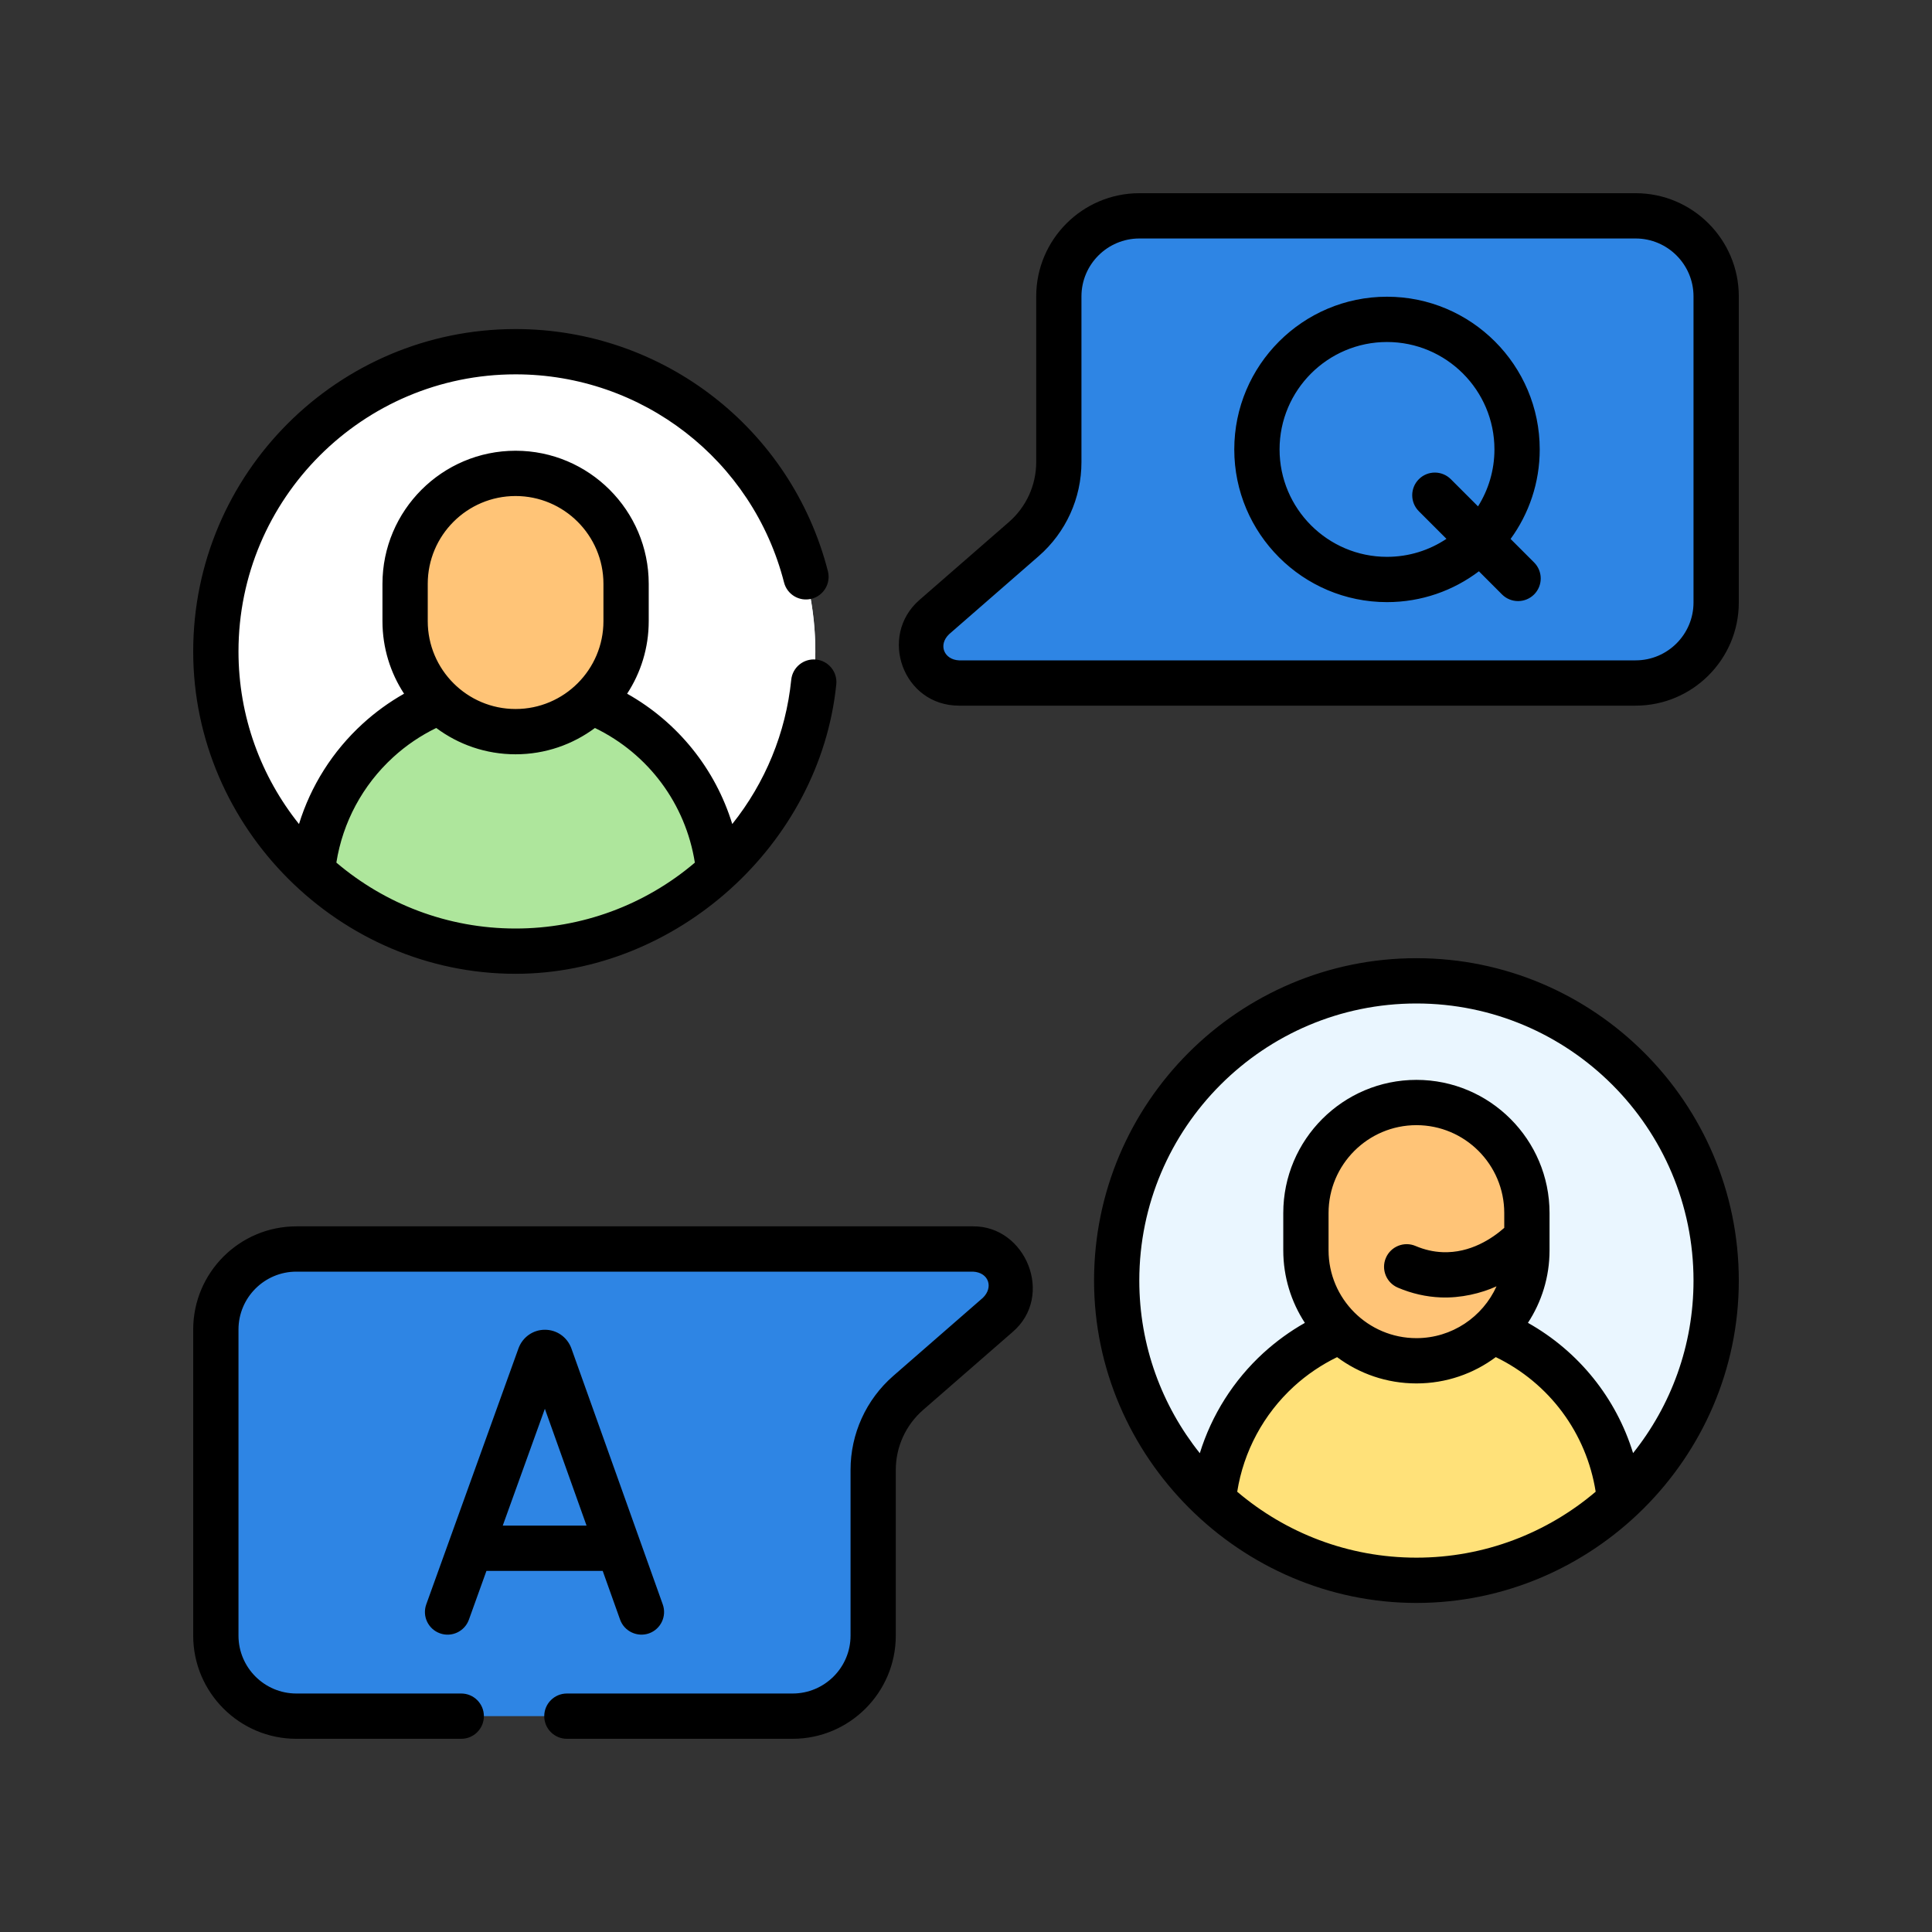 <?xml version="1.0" encoding="UTF-8"?> <svg xmlns="http://www.w3.org/2000/svg" xmlns:xlink="http://www.w3.org/1999/xlink" width="50px" height="50px" viewBox="0 0 50 50" version="1.1"><rect x="0" y="0" width="50" height="50" fill="#333333" stroke="none"/><title>Group 11</title><g id="Final-design" stroke="none" stroke-width="1" fill="none" fill-rule="evenodd"><g id="SVG-ICON" transform="translate(-32, -144)"><g id="Group-11" transform="translate(32, 144)"><rect id="Rectangle-Copy-9" fill-opacity="0" fill="#FFFFFF" x="0" y="0" width="50" height="50"></rect><g id="4196279" transform="translate(5, 5)" fill-rule="nonzero"><g id="Group" transform="translate(0.547, 0.547)"><g transform="translate(0, 3.516)"><circle id="Oval" fill="#EAF6FF" cx="7.796" cy="7.796" r="7.757"></circle><path d="M7.796,15.554 C9.826,15.554 11.674,14.774 13.056,13.498 C12.801,10.817 10.544,8.72 7.796,8.72 C5.049,8.72 2.792,10.817 2.537,13.498 C3.919,14.774 5.766,15.554 7.796,15.554 L7.796,15.554 Z" id="Path" fill="#AEE69C"></path><path d="M7.796,9.872 C6.217,9.872 4.937,8.592 4.937,7.013 L4.937,6.048 C4.937,4.469 6.217,3.188 7.796,3.188 C9.376,3.188 10.656,4.469 10.656,6.048 L10.656,7.013 C10.656,8.592 9.376,9.872 7.796,9.872 Z" id="Path" fill="#FFCEBF"></path></g><g transform="translate(23.281, 19.766)" id="Path"><path d="M15.586,7.829 C15.586,10.083 14.624,12.113 13.089,13.53 C11.706,14.806 9.841,15.231 7.811,15.231 C5.781,15.231 3.951,14.806 2.569,13.53 C1.033,12.113 0.071,10.083 0.071,7.829 C0.071,3.544 3.544,0.071 7.829,0.071 C12.113,0.071 15.586,3.544 15.586,7.829 Z" fill="#EAF6FF"></path><path d="M7.872,15.471 C9.902,15.471 11.706,14.806 13.089,13.53 C12.833,10.849 10.576,8.752 7.829,8.752 C5.081,8.752 2.824,10.849 2.569,13.53 C3.68,14.556 5.092,15.261 6.657,15.498 C7.039,15.556 7.474,15.471 7.872,15.471 Z" fill="#FFE179"></path><path d="M7.829,9.905 C6.249,9.905 4.969,8.624 4.969,7.045 L4.969,6.08 C4.969,4.501 6.249,3.221 7.829,3.221 C9.408,3.221 10.688,4.501 10.688,6.08 L10.688,7.045 C10.688,8.625 9.408,9.905 7.829,9.905 Z" fill="#FFC477"></path></g><g transform="translate(0, 3.516)" id="Path"><path d="M15.554,7.794 C15.554,10.048 14.592,12.078 13.056,13.495 C11.674,14.771 9.808,15.196 7.778,15.196 C5.749,15.196 3.919,14.771 2.536,13.495 C1.001,12.078 0.039,10.048 0.039,7.794 C0.039,3.509 3.512,0.036 7.796,0.036 C12.081,0.036 15.554,3.509 15.554,7.794 Z" fill="#FFFFFF"></path><path d="M7.84,15.436 C9.869,15.436 11.674,14.771 13.056,13.495 C12.801,10.814 10.544,8.717 7.796,8.717 C5.049,8.717 2.792,10.814 2.537,13.495 C3.648,14.52 5.059,15.226 6.624,15.463 C7.007,15.521 7.441,15.436 7.84,15.436 L7.84,15.436 Z" fill="#AEE69C"></path><path d="M7.796,9.87 C6.217,9.87 4.937,8.589 4.937,7.01 L4.937,6.045 C4.937,4.466 6.217,3.186 7.796,3.186 C9.376,3.186 10.656,4.466 10.656,6.045 L10.656,7.01 C10.656,8.589 9.376,9.87 7.796,9.87 Z" fill="#FFC477"></path></g><path d="M36.783,12.129 L19.271,12.129 C18.372,12.129 17.954,11.014 18.632,10.423 L20.95,8.404 C21.525,7.902 21.856,7.176 21.856,6.413 L21.856,2.124 C21.856,0.972 22.789,0.039 23.94,0.039 L36.783,0.039 C37.934,0.039 38.867,0.972 38.867,2.124 L38.867,10.045 C38.867,11.196 37.934,12.129 36.783,12.129 L36.783,12.129 Z" id="Path" fill="#2E85E4"></path><path d="M2.124,26.777 L19.635,26.777 C20.534,26.777 20.952,27.893 20.274,28.483 L17.956,30.503 C17.381,31.004 17.051,31.73 17.051,32.493 L17.051,36.783 C17.051,37.934 16.117,38.867 14.966,38.867 L2.124,38.867 C0.972,38.867 0.039,37.934 0.039,36.783 L0.039,28.862 C0.039,27.71 0.972,26.777 2.124,26.777 Z" id="Path" fill="#2E85E4"></path></g><path d="M20.182,26.738 L2.67,26.738 C1.198,26.738 0,27.936 0,29.408 L0,37.33 C0,38.802 1.198,40 2.67,40 L6.937,40 C7.26,40 7.523,39.738 7.523,39.414 C7.523,39.09 7.26,38.828 6.937,38.828 L2.67,38.828 C1.844,38.828 1.172,38.156 1.172,37.33 L1.172,29.408 C1.172,28.582 1.844,27.91 2.67,27.91 L20.182,27.91 C20.587,27.93 20.718,28.316 20.436,28.588 L18.118,30.608 C17.415,31.221 17.012,32.107 17.012,33.04 L17.012,37.33 C17.012,38.156 16.339,38.828 15.513,38.828 L9.671,38.828 C9.348,38.828 9.085,39.09 9.085,39.414 C9.085,39.738 9.348,40 9.671,40 L15.513,40 C16.985,40 18.183,38.802 18.183,37.33 L18.183,33.04 C18.183,32.446 18.44,31.882 18.888,31.491 L21.206,29.472 C22.297,28.537 21.546,26.723 20.182,26.738 L20.182,26.738 Z M8.343,20.202 C12.495,20.202 16.22,16.873 16.643,12.711 C16.676,12.389 16.442,12.102 16.12,12.069 C15.798,12.036 15.51,12.271 15.477,12.593 C15.338,13.966 14.804,15.257 13.951,16.326 C13.512,14.898 12.543,13.692 11.23,12.953 C11.583,12.413 11.789,11.768 11.789,11.075 L11.789,10.11 C11.789,8.211 10.243,6.665 8.343,6.665 C6.443,6.665 4.898,8.211 4.898,10.11 L4.898,11.075 C4.898,11.768 5.104,12.413 5.457,12.953 C5.072,13.171 4.713,13.431 4.383,13.733 C3.606,14.444 3.043,15.339 2.738,16.326 C1.758,15.1 1.172,13.547 1.172,11.859 C1.172,7.905 4.389,4.688 8.343,4.688 C11.622,4.688 14.479,6.902 15.291,10.074 C15.371,10.387 15.69,10.577 16.004,10.496 C16.317,10.416 16.506,10.097 16.426,9.783 C15.481,6.093 12.157,3.516 8.343,3.516 C3.743,3.516 1.77635684e-15,7.258 1.77635684e-15,11.859 C1.77635684e-15,16.434 3.789,20.202 8.343,20.202 L8.343,20.202 Z M6.07,10.11 C6.07,8.857 7.089,7.837 8.343,7.837 C9.597,7.837 10.617,8.857 10.617,10.11 L10.617,11.075 C10.617,12.329 9.597,13.349 8.343,13.349 C7.089,13.349 6.07,12.329 6.07,11.075 L6.07,10.11 Z M5.174,14.598 C5.51,14.29 5.885,14.037 6.29,13.84 C6.864,14.268 7.574,14.521 8.343,14.521 C9.112,14.521 9.823,14.267 10.397,13.84 C11.782,14.511 12.743,15.806 12.983,17.325 C11.688,18.426 10.05,19.03 8.343,19.03 C6.576,19.03 4.956,18.387 3.705,17.324 C3.871,16.279 4.385,15.32 5.174,14.598 Z M34.094,8.948 C34.568,8.297 34.848,7.496 34.848,6.631 C34.848,4.452 33.075,2.679 30.895,2.679 C28.716,2.679 26.943,4.452 26.943,6.631 C26.943,8.81 28.716,10.583 30.895,10.583 C31.788,10.583 32.612,10.286 33.274,9.785 L33.873,10.385 C34.102,10.613 34.473,10.613 34.702,10.385 C34.931,10.156 34.931,9.785 34.702,9.556 L34.094,8.948 Z M33.251,8.105 L32.548,7.402 C32.319,7.173 31.948,7.173 31.72,7.402 C31.491,7.631 31.491,8.002 31.72,8.231 L32.434,8.945 C31.993,9.24 31.464,9.411 30.895,9.411 C29.362,9.411 28.115,8.164 28.115,6.631 C28.115,5.098 29.362,3.851 30.895,3.851 C32.429,3.851 33.676,5.098 33.676,6.631 C33.676,7.172 33.52,7.677 33.251,8.105 L33.251,8.105 Z M37.33,0 L24.487,0 C23.015,0 21.817,1.198 21.817,2.67 L21.817,6.96 C21.817,7.554 21.56,8.118 21.112,8.509 L18.794,10.528 C17.725,11.461 18.369,13.262 19.818,13.262 L37.33,13.262 C38.802,13.262 40,12.064 40,10.592 L40,2.67 C40,1.198 38.802,0 37.33,0 L37.33,0 Z M38.828,10.592 C38.828,11.418 38.156,12.09 37.33,12.09 L19.818,12.09 C19.436,12.072 19.27,11.692 19.564,11.412 L21.882,9.392 C22.585,8.779 22.988,7.893 22.988,6.96 L22.988,2.67 C22.988,1.844 23.661,1.172 24.487,1.172 L37.33,1.172 C38.156,1.172 38.828,1.844 38.828,2.67 L38.828,10.592 Z M11.048,36.916 C11.158,37.224 11.499,37.377 11.797,37.271 C12.102,37.162 12.261,36.826 12.152,36.522 C12.152,36.515 9.784,29.889 9.782,29.882 C9.671,29.597 9.404,29.414 9.102,29.414 C8.799,29.414 8.533,29.599 8.423,29.883 C8.418,29.895 6.037,36.507 6.032,36.52 C5.922,36.825 6.08,37.16 6.385,37.27 C6.689,37.38 7.025,37.222 7.135,36.917 L7.589,35.655 L10.598,35.655 L11.048,36.916 Z M8.011,34.483 L9.101,31.459 L10.18,34.483 L8.011,34.483 Z M31.657,19.798 C27.056,19.798 23.314,23.541 23.314,28.141 C23.314,32.718 27.103,36.484 31.657,36.484 C36.218,36.484 40,32.739 40,28.141 C40,23.541 36.257,19.798 31.657,19.798 Z M31.657,35.312 C29.89,35.312 28.27,34.67 27.019,33.606 C27.185,32.561 27.699,31.602 28.487,30.88 C28.824,30.573 29.199,30.32 29.604,30.123 C30.177,30.55 30.888,30.803 31.657,30.803 C32.426,30.803 33.137,30.55 33.711,30.122 C35.095,30.793 36.056,32.086 36.296,33.605 C35.044,34.669 33.424,35.312 31.657,35.312 L31.657,35.312 Z M31.176,28.324 C31.535,28.477 31.909,28.562 32.287,28.577 C32.805,28.598 33.331,28.472 33.73,28.29 C33.373,29.08 32.578,29.631 31.657,29.631 C30.403,29.631 29.383,28.611 29.383,27.358 L29.383,26.393 C29.383,25.139 30.403,24.119 31.657,24.119 C32.911,24.119 33.93,25.139 33.93,26.393 L33.93,26.777 C33.619,27.051 33.052,27.434 32.335,27.406 C32.098,27.397 31.863,27.343 31.635,27.246 C31.337,27.119 30.993,27.258 30.866,27.555 C30.739,27.853 30.878,28.197 31.176,28.324 Z M37.264,32.606 C36.825,31.179 35.857,29.974 34.543,29.235 C34.896,28.695 35.102,28.05 35.102,27.358 L35.102,26.393 C35.102,24.493 33.557,22.947 31.657,22.947 C29.757,22.947 28.211,24.493 28.211,26.393 L28.211,27.358 C28.211,28.05 28.417,28.695 28.77,29.236 C28.386,29.453 28.027,29.714 27.696,30.015 C26.92,30.726 26.357,31.622 26.051,32.609 C25.072,31.382 24.485,29.829 24.485,28.141 C24.485,24.187 27.702,20.97 31.657,20.97 C35.611,20.97 38.828,24.187 38.828,28.141 C38.828,29.828 38.243,31.38 37.264,32.606 L37.264,32.606 Z" id="Shape" fill="#000000"></path></g></g></g></g></svg> 